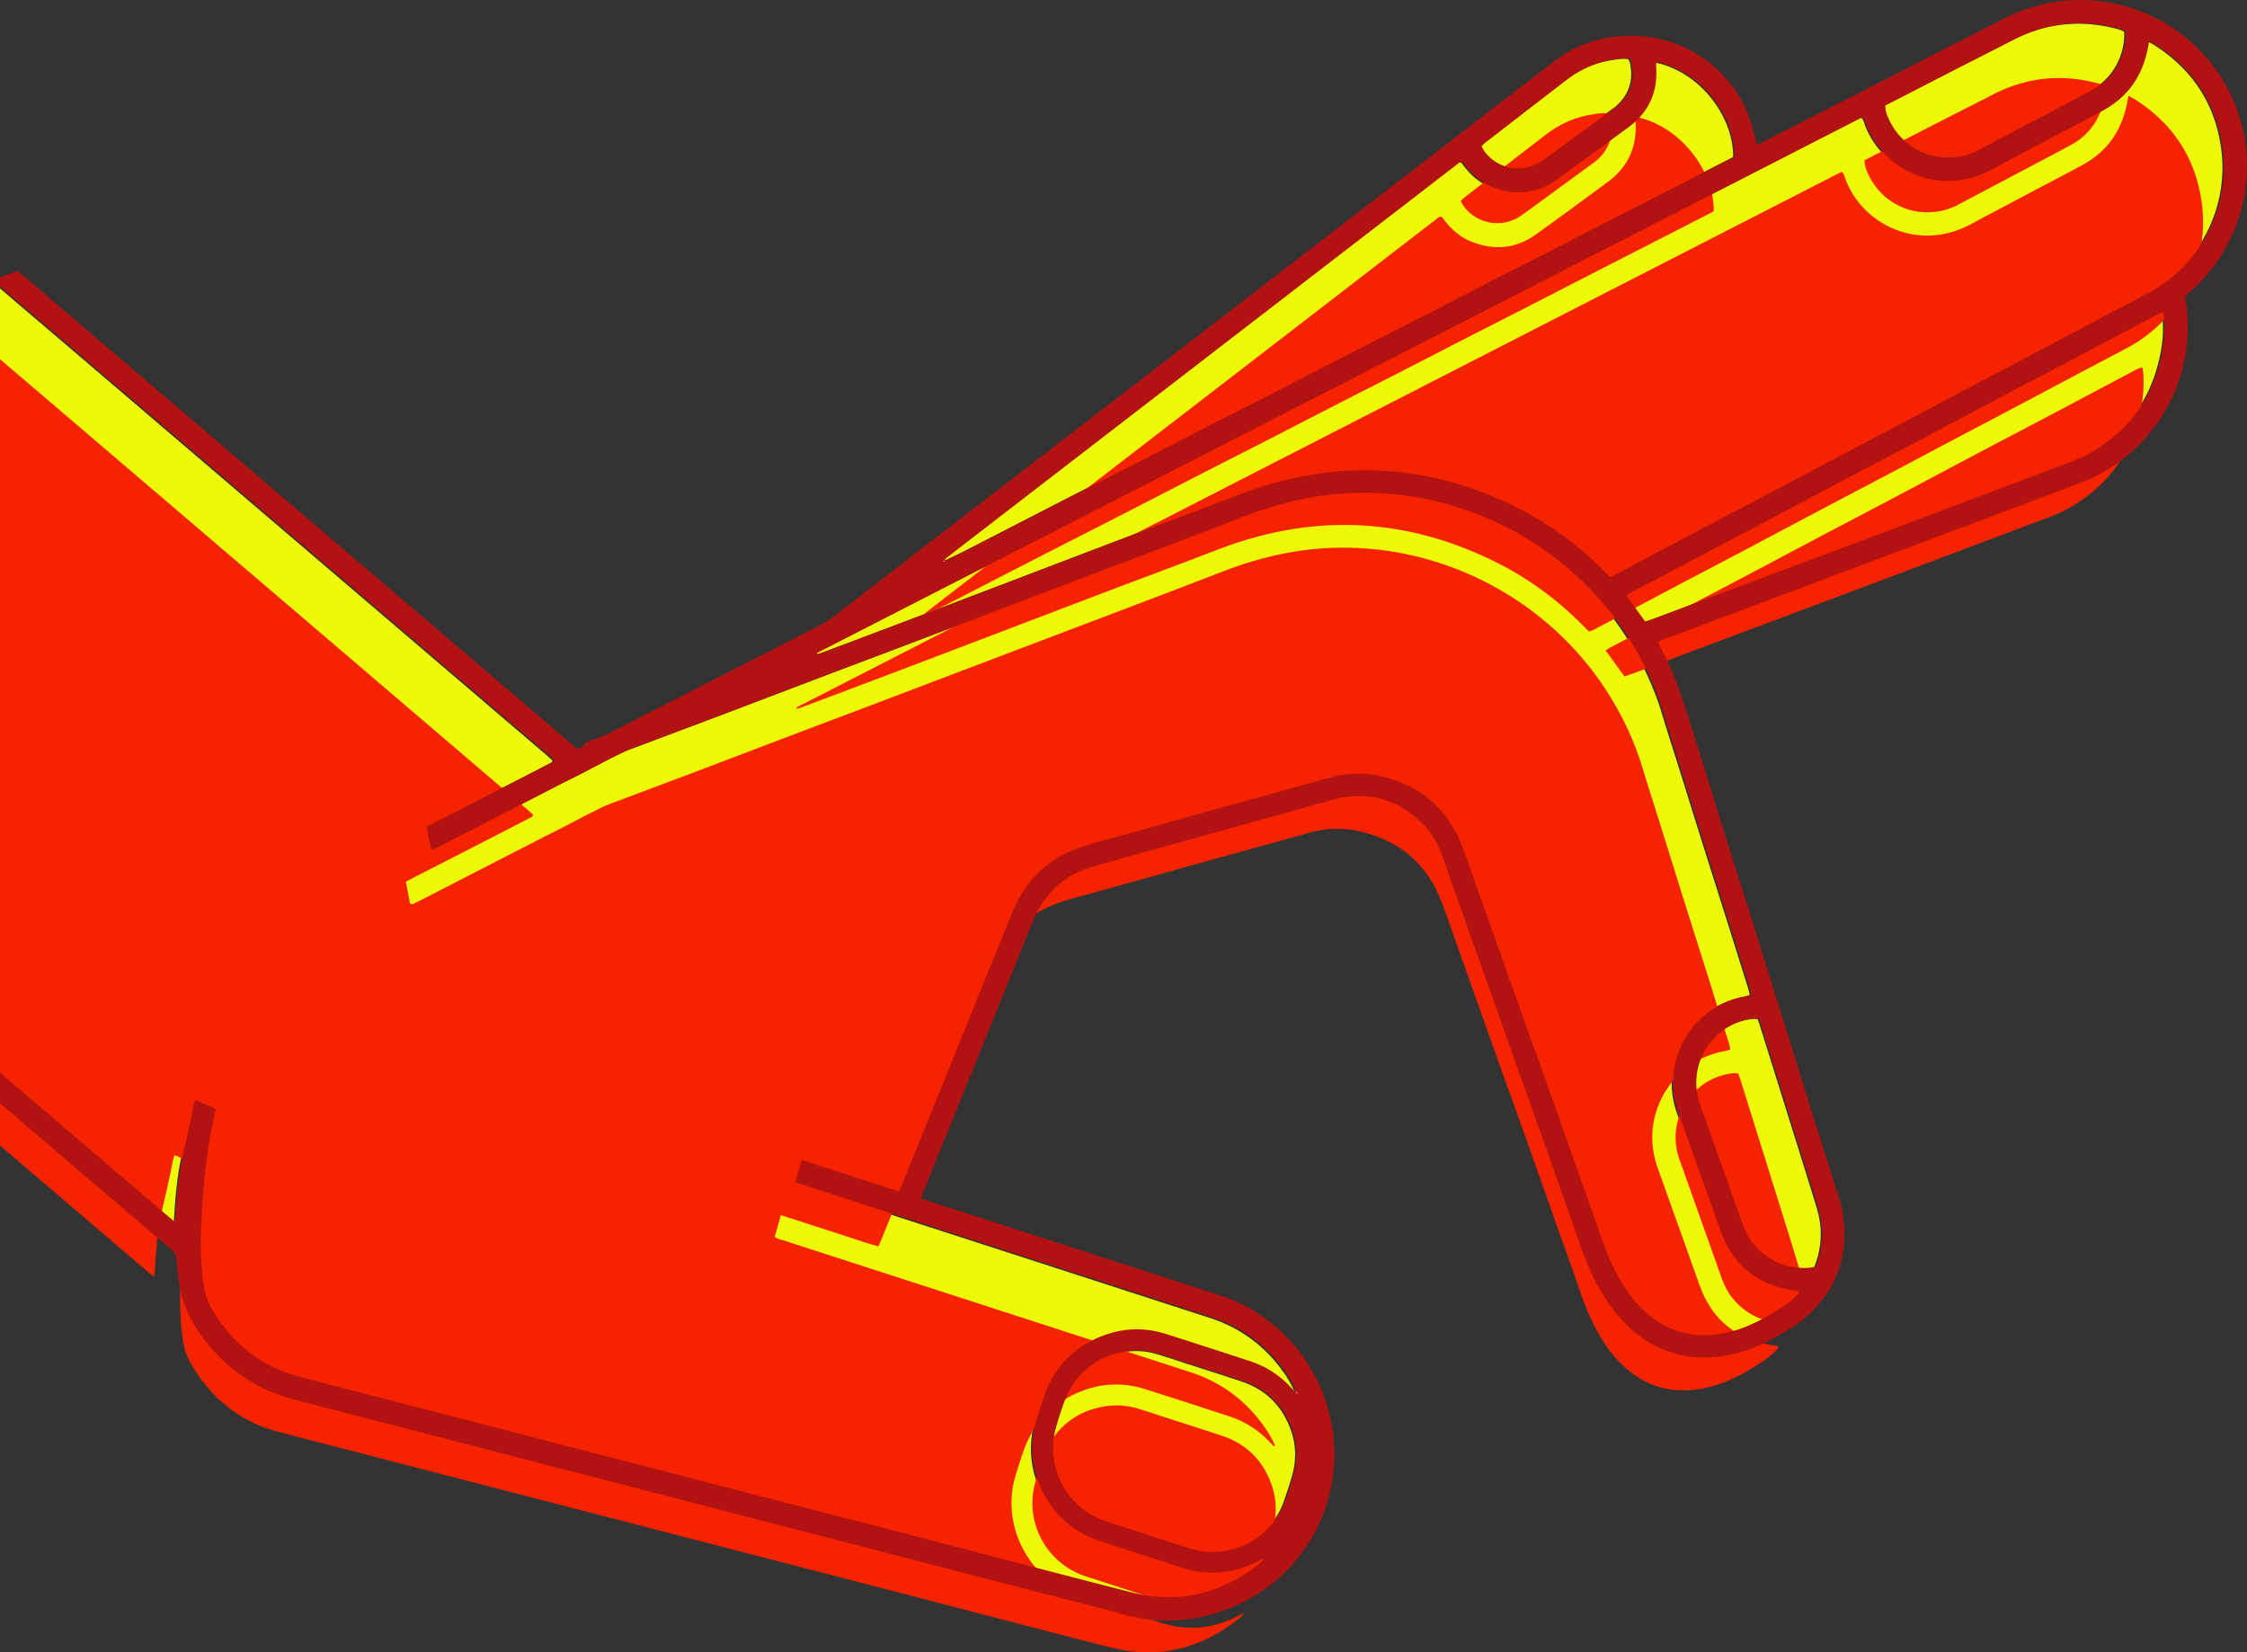 <svg xmlns="http://www.w3.org/2000/svg" id="_Слой_2" data-name="Слой 2" viewBox="0 0 370.25 272.26"><rect x="0" y="0" width="370.25" height="272.26" fill="#333333" stroke="none"/><defs><style>.cls-1{fill:#edf906}.cls-1,.cls-2,.cls-4{stroke-width:0}.cls-2{fill:#f52300}.cls-4{fill:#b21212}</style></defs><g id="_Слой_1-2" data-name="Слой 1"><path d="M296.11 212.86c-.27-.04-.57-.09-.87-.14-5.98-.95-10.01-4.25-12.03-9.96-.49-1.39-.98-2.79-1.48-4.18-1.79-5.01-3.59-10.03-5.38-15.04-.65-1.83-.98-3.71-.89-5.66.28-6.48 4.95-12.39 11.95-13.63.29-.05.57-.18.9-.28-.07-.33-.1-.59-.18-.84-1.09-3.5-2.19-7.01-3.29-10.51-1.37-4.35-2.75-8.7-4.13-13.06-.62-1.96-1.23-3.93-1.84-5.89-.91-2.9-1.81-5.81-2.72-8.71-.72-2.31-1.49-4.6-2.17-6.92-1.42-4.85-3.57-9.36-6.34-13.57-9.34-14.15-25.35-22.9-42.33-23.17-7.12-.11-13.95 1.33-20.57 3.9-5.63 2.19-11.28 4.32-16.93 6.47-6.82 2.59-13.64 5.18-20.46 7.76-6.94 2.64-13.89 5.28-20.83 7.91-3.51 1.33-7.04 2.65-10.55 3.98-5.9 2.24-11.79 4.49-17.69 6.72-4.27 1.62-8.55 3.21-12.82 4.82-1.05.39-2.11.75-3.12 1.24-3.26 1.57-6.4 3.37-9.67 4.92-.08.04-.15.09-.23.13-2.98 1.53-5.97 3.06-8.95 4.6-2.35 1.21-4.7 2.41-7.04 3.62-1.55.8-3.1 1.6-4.66 2.38-.3.15-.6.43-1.03.19-.23-1.15-.46-2.33-.7-3.58.46-.25.88-.49 1.31-.71 1.63-.84 3.27-1.67 4.9-2.5 3.03-1.55 6.05-3.1 9.07-4.65 1.71-.88 3.42-1.76 5.13-2.65.21-.11.52-.16.55-.56-.4-.36-.83-.74-1.27-1.12C63.33 101.6 36.9 79.02 10.47 56.45 6.98 53.47 3.48 50.5-.01 47.52v129.56c9.15 7.82 18.31 15.64 27.46 23.46.34.29.69.56 1.03.85.08-.11.15-.17.16-.24.04-.35.07-.71.09-1.07.2-3.76.63-7.48 1.52-11.15.38-1.56.71-3.14 1.05-4.71.15-.7.26-1.41.42-2.11.05-.25.17-.48.26-.71.6.27 1.14.49 1.66.74.55.26 1.18.4 1.67.79-.28 1.36-.59 2.67-.82 3.98-.94 5.29-1.44 10.63-1.59 16-.07 2.68-.03 5.36.29 8.03.19 1.61.54 3.19 1.34 4.61 3.32 5.84 8.13 9.79 14.69 11.49 33.79 8.75 67.58 17.49 101.36 26.24 11.87 3.07 23.72 6.22 35.6 9.24 7.77 1.98 14.8.28 21.06-4.68.32-.25.73-.45.83-.97-.16.08-.28.14-.39.21-1.67.9-3.41 1.58-5.27 1.93-2.69.5-5.34.28-7.95-.57-2.72-.89-5.45-1.77-8.17-2.65-1.83-.59-3.67-1.17-5.49-1.78-8.47-2.87-12.73-12-10.22-19.98.43-1.37.84-2.74 1.33-4.08 1.71-4.69 4.94-7.93 9.59-9.7 3.41-1.31 6.91-1.39 10.4-.29q6.975 2.22 13.92 4.5c2.51.82 4.68 2.22 6.51 4.13.25.26.49.52.74.77.03.03.13 0 .2-.03-.07-.2-.13-.41-.22-.6-.78-1.62-1.81-3.08-2.98-4.45-2.89-3.38-6.47-5.74-10.7-7.11-9.54-3.09-19.07-6.18-28.61-9.27-12.86-4.16-25.72-8.33-38.57-12.49-.45-.15-.95-.2-1.34-.56.34-1.19.67-2.34 1.01-3.56 1.86.6 3.64 1.17 5.43 1.75 1.75.56 3.49 1.14 5.24 1.7 1.78.57 3.54 1.2 5.4 1.7l.45-1.03 3.78-9.33c4.8-11.87 9.6-23.73 14.41-35.59 2.26-5.58 6.31-9.23 12.05-11.01 1.32-.41 2.67-.75 4.01-1.12 2.67-.74 5.35-1.47 8.02-2.22 2.63-.73 5.25-1.49 7.88-2.22 3.71-1.03 7.42-2.05 11.13-3.07 3.1-.86 6.21-1.73 9.31-2.59 2.73-.76 5.49-.85 8.24-.22 6.49 1.47 11.05 5.27 13.47 11.51.97 2.5 1.81 5.05 2.71 7.58 2.26 6.37 4.52 12.74 6.79 19.1 1.46 4.09 2.94 8.17 4.4 12.26 1.96 5.52 3.91 11.05 5.86 16.58.96 2.7 1.96 5.38 2.86 8.1.83 2.52 1.82 4.96 3.09 7.28 1.34 2.45 2.99 4.67 5.17 6.45 2.87 2.33 6.14 3.43 9.83 3.24 1.53-.08 3.01-.36 4.48-.82 2.98-.93 5.64-2.5 8.21-4.22.66-.44 1.23-1.04 1.82-1.58.13-.13.38-.26.22-.61Z" class="cls-1"/><path d="M134.43 107.83c.23-.05.48-.07.7-.16 5.32-2 10.64-4 15.95-6.01 5.48-2.08 10.96-4.17 16.43-6.25 5.98-2.28 11.96-4.56 17.94-6.83 4.48-1.7 8.96-3.37 13.44-5.06 1.8-.68 3.59-1.39 5.39-2.06 15.59-5.88 30.85-5.12 45.73 2.4 5.31 2.69 10.03 6.21 14.2 10.46.19.19.37.38.56.57.06.06.14.11.27.23.2-.07.45-.14.68-.25 4.83-2.55 9.65-5.1 14.47-7.65 3.84-2.02 7.68-4.03 11.52-6.06 3.88-2.05 7.74-4.11 11.62-6.16 3.84-2.03 7.68-4.04 11.52-6.06 3.28-1.73 6.56-3.48 9.84-5.22 3.24-1.71 6.49-3.41 9.74-5.13 3.28-1.73 6.56-3.48 9.84-5.22 3.12-1.65 6.25-3.3 9.37-4.95 8.87-4.69 13.58-14.3 12.38-23.71-.94-7.39-4.63-13.14-10.91-17.19-.37-.24-.76-.43-1.2-.68-.09.46-.16.81-.22 1.15-.87 4.53-3.24 8-7.31 10.22-2.86 1.57-5.77 3.06-8.65 4.59-3.24 1.72-6.49 3.42-9.72 5.16-6.58 3.56-12.94 1.65-16.68-1.61a14.25 14.25 0 0 1-4-5.63c-.18-.44-.2-.97-.69-1.35-57.41 29.42-114.83 58.85-172.25 88.28.02.05.04.1.05.15Zm21.09-15.39c1.17-.56 2.35-1.1 3.5-1.69 5.57-2.86 11.14-5.73 16.71-8.59 4.3-2.2 8.61-4.38 12.91-6.59 4.26-2.18 8.51-4.39 12.77-6.57 3.62-1.86 7.26-3.69 10.88-5.55s7.24-3.73 10.86-5.59 7.26-3.69 10.88-5.55 7.24-3.73 10.86-5.59c2.95-1.51 5.9-3.01 8.85-4.51 2.95-1.51 5.89-3.03 8.83-4.54 2.91-1.49 5.81-2.98 8.72-4.46 3.03-1.55 6.05-3.1 9.08-4.65 1.55-.8 3.11-1.59 4.66-2.39.2-.1.38-.21.55-.31.05-6.7-5.5-14.05-12.86-15.55-.02.26-.06.51-.05.75.31 4.18-1.21 7.52-4.58 10-3.93 2.89-7.85 5.79-11.81 8.62-3.28 2.35-6.84 2.69-10.57 1.22-1.66-.65-3.02-1.72-4.15-3.1-.28-.34-.55-.7-.8-1.01-.47-.08-.7.23-.98.44-5.46 4.2-10.91 8.41-16.36 12.61L159.23 89.3c-1.13.87-2.26 1.75-3.39 2.63-.17.13-.41.23-.28.52l-.03-.02Zm112.22 5.78c1.05 1.45 2.07 2.85 3.12 4.3 1.35-.44 2.64-.94 3.94-1.42 2.39-.9 4.77-1.82 7.15-2.71 9.76-3.66 19.53-7.31 29.28-10.97 9.13-3.43 18.26-6.86 27.38-10.31 1.67-.63 3.37-1.19 4.96-2.04 7.2-3.88 11.36-9.89 12.61-17.94.24-1.55.27-3.12.16-4.68-.02-.26-.09-.52-.14-.86-.29.09-.55.13-.77.24-4.43 2.34-8.85 4.7-13.28 7.04-4.47 2.36-8.95 4.7-13.42 7.06-4.43 2.34-8.85 4.7-13.27 7.04-3.87 2.05-7.76 4.07-11.64 6.12-3.84 2.03-7.66 4.07-11.5 6.1-3.24 1.71-6.49 3.41-9.73 5.12-3.87 2.05-7.74 4.1-11.62 6.16-.83.44-1.67.87-2.5 1.31-.23.12-.44.27-.74.46Zm-85.3 125.29c-3.28 1.28-5.86 3.73-7.22 7.38-.55 1.46-1.03 2.96-1.45 4.46-1.71 6.11 1.42 12.56 7.26 15.04.29.12.58.24.88.34 4.64 1.5 9.27 3.02 13.91 4.5 2.17.69 4.39.78 6.62.25 3.74-.89 6.51-3.05 8.35-6.4.32-.58.58-1.21.8-1.84.44-1.27.86-2.54 1.24-3.83.8-2.65.78-5.29-.18-7.9-1.43-3.89-4.11-6.54-8.05-7.86-2.97-1-5.95-1.94-8.93-2.9-1.66-.54-3.31-1.1-4.98-1.6-2.65-.79-5.29-.7-8.24.36Zm116.5-14.73c1.03-2.59 1.32-5.18.86-7.84-.15-.88-.4-1.74-.66-2.6-1.37-4.45-2.76-8.89-4.15-13.33-.59-1.88-1.17-3.76-1.76-5.64-1.12-3.59-2.25-7.17-3.37-10.76-.07-.21-.15-.41-.25-.68-.28-.02-.54-.07-.79-.04-6.02.58-10.55 6.3-9.33 12.67.21 1.09.64 2.14 1.02 3.19 2.05 5.78 4.11 11.55 6.16 17.33.5 1.4 1.05 2.76 2.02 3.91 2.48 2.97 5.66 4.25 9.5 3.95.22-.02.43-.09.76-.17Z" class="cls-1"/><path d="M310.42 17.46c.01.96.33 1.71.67 2.43 2.66 5.58 9.35 7.77 14.81 4.87 4.66-2.48 9.33-4.93 13.99-7.4 1.62-.86 3.25-1.7 4.85-2.6 3.37-1.88 5.45-5.64 5.27-9.55-.29-.12-.6-.28-.94-.37-6.09-1.68-11.95-1.09-17.57 1.82-2.94 1.52-5.9 3.01-8.84 4.51-2.94 1.51-5.88 3.03-8.83 4.54zm-42.09-7.7c-1.05-.17-2.06.04-3.07.21-2.75.46-5.2 1.62-7.4 3.31-4.43 3.41-8.85 6.83-13.27 10.24-.24.18-.45.4-.72.65.2.35.35.67.56.95a6.865 6.865 0 0 0 9.47 1.42c1.83-1.29 3.62-2.63 5.42-3.94 2.02-1.48 4.04-2.95 6.06-4.43.32-.24.66-.46.96-.73 2.15-1.95 2.86-4.35 2.2-7.17-.04-.17-.14-.32-.22-.51Z" class="cls-1"/><path d="M292.92 221.8c-.27-.04-.57-.09-.87-.14-5.98-.95-10.01-4.25-12.03-9.96-.49-1.39-.98-2.79-1.48-4.18-1.79-5.01-3.59-10.03-5.38-15.04-.65-1.83-.98-3.71-.89-5.66.28-6.48 4.95-12.39 11.95-13.63.29-.05.57-.18.9-.28-.07-.33-.1-.59-.18-.84-1.09-3.5-2.19-7.01-3.29-10.51-1.37-4.35-2.75-8.7-4.13-13.06-.62-1.96-1.23-3.93-1.84-5.89-.91-2.9-1.81-5.81-2.72-8.71-.72-2.31-1.49-4.6-2.17-6.92-1.42-4.85-3.57-9.36-6.34-13.57-9.34-14.15-25.35-22.9-42.33-23.17-7.12-.11-13.95 1.33-20.57 3.9-5.63 2.19-11.28 4.32-16.93 6.47-6.82 2.59-13.64 5.18-20.46 7.76-6.94 2.64-13.89 5.28-20.83 7.91-3.51 1.33-7.04 2.65-10.55 3.98-5.9 2.24-11.79 4.49-17.69 6.72-4.27 1.62-8.55 3.21-12.82 4.82-1.05.39-2.11.75-3.12 1.24-3.26 1.57-6.4 3.37-9.67 4.92-.08.04-.15.09-.23.13-2.98 1.53-5.97 3.06-8.95 4.6-2.35 1.21-4.7 2.41-7.04 3.62-1.55.8-3.1 1.6-4.66 2.38-.3.15-.6.43-1.03.19-.23-1.15-.46-2.33-.7-3.58.46-.25.88-.49 1.31-.71 1.63-.84 3.27-1.67 4.9-2.5 3.03-1.55 6.05-3.1 9.07-4.65 1.71-.88 3.42-1.76 5.13-2.65.21-.11.52-.16.55-.56-.4-.36-.83-.74-1.27-1.12-26.42-22.57-52.85-45.15-79.28-67.72l-7.29-6.21v129.57l24.27 20.73c.34.29.69.56 1.03.85.08-.11.15-.17.16-.24.04-.35.07-.71.09-1.07.2-3.76.63-7.48 1.52-11.15.38-1.56.71-3.14 1.05-4.71.15-.7.26-1.41.42-2.11.05-.25.17-.48.26-.71.6.27 1.14.49 1.66.74.55.26 1.18.4 1.67.79-.28 1.36-.59 2.67-.82 3.98-.94 5.29-1.44 10.63-1.59 16-.07 2.68-.03 5.36.29 8.03.19 1.61.54 3.19 1.34 4.61 3.32 5.84 8.13 9.79 14.69 11.49 33.79 8.75 67.58 17.49 101.36 26.24 11.87 3.07 23.72 6.22 35.6 9.24 7.77 1.98 14.8.28 21.06-4.68.32-.25.73-.45.83-.97-.16.08-.28.14-.39.21-1.67.9-3.41 1.58-5.27 1.93-2.69.5-5.34.28-7.95-.57-2.72-.89-5.45-1.77-8.17-2.65-1.83-.59-3.67-1.17-5.49-1.78-8.47-2.87-12.73-12-10.22-19.98.43-1.37.84-2.74 1.33-4.08 1.71-4.69 4.94-7.93 9.59-9.7 3.41-1.31 6.91-1.39 10.4-.29q6.975 2.22 13.92 4.5c2.51.82 4.68 2.22 6.51 4.13.25.26.49.52.74.77.03.03.13 0 .2-.03-.07-.2-.13-.41-.22-.6-.78-1.62-1.81-3.08-2.98-4.45-2.89-3.38-6.47-5.74-10.7-7.11-9.54-3.09-19.07-6.18-28.61-9.27-12.86-4.16-25.72-8.33-38.57-12.49-.45-.15-.95-.2-1.34-.56.34-1.19.67-2.34 1.01-3.56 1.86.6 3.64 1.17 5.43 1.75 1.75.56 3.49 1.14 5.24 1.7 1.78.57 3.54 1.2 5.4 1.7l.45-1.03 3.78-9.33c4.8-11.87 9.6-23.73 14.41-35.59 2.26-5.58 6.31-9.23 12.05-11.01 1.32-.41 2.67-.75 4.01-1.12 2.67-.74 5.35-1.47 8.02-2.22 2.63-.73 5.25-1.49 7.88-2.22 3.71-1.03 7.42-2.05 11.13-3.07 3.1-.86 6.21-1.73 9.31-2.59 2.73-.76 5.49-.85 8.24-.22 6.49 1.47 11.05 5.27 13.47 11.51.97 2.5 1.81 5.05 2.71 7.58 2.26 6.37 4.52 12.74 6.79 19.1 1.46 4.09 2.94 8.17 4.4 12.26 1.96 5.52 3.91 11.05 5.86 16.58.96 2.7 1.96 5.38 2.86 8.1.83 2.52 1.82 4.96 3.09 7.28 1.34 2.45 2.99 4.67 5.17 6.45 2.87 2.33 6.14 3.43 9.83 3.24 1.53-.08 3.01-.36 4.48-.82 2.98-.93 5.64-2.5 8.21-4.22.66-.44 1.23-1.04 1.82-1.58.13-.13.38-.26.22-.61Z" class="cls-2"/><path d="M131.24 116.77c.23-.05.48-.07.7-.16 5.32-2 10.64-4 15.95-6.01 5.48-2.08 10.96-4.17 16.43-6.25 5.98-2.28 11.96-4.56 17.94-6.83 4.48-1.7 8.96-3.37 13.44-5.06 1.8-.68 3.59-1.39 5.39-2.06 15.59-5.88 30.85-5.12 45.73 2.4 5.31 2.69 10.03 6.21 14.2 10.46.19.19.37.38.56.57.06.06.14.11.27.23.2-.07.45-.14.68-.25 4.83-2.55 9.65-5.1 14.47-7.65 3.84-2.02 7.68-4.03 11.52-6.06 3.88-2.05 7.74-4.11 11.62-6.16 3.84-2.03 7.68-4.04 11.52-6.06 3.28-1.73 6.56-3.48 9.84-5.22 3.24-1.71 6.49-3.41 9.74-5.13 3.28-1.73 6.56-3.48 9.84-5.22 3.12-1.65 6.25-3.3 9.37-4.95 8.87-4.69 13.58-14.3 12.38-23.71-.94-7.39-4.63-13.14-10.91-17.19-.37-.24-.76-.43-1.2-.68-.09.46-.16.81-.22 1.15-.87 4.53-3.24 8-7.31 10.22-2.86 1.57-5.77 3.06-8.65 4.59-3.24 1.72-6.49 3.42-9.72 5.16-6.58 3.56-12.94 1.65-16.68-1.61a14.25 14.25 0 0 1-4-5.63c-.18-.44-.2-.97-.69-1.35-57.41 29.42-114.83 58.85-172.25 88.28.02.05.04.1.05.15Zm21.09-15.39c1.17-.56 2.35-1.1 3.5-1.69 5.57-2.86 11.14-5.73 16.71-8.59 4.3-2.2 8.61-4.38 12.91-6.59 4.26-2.18 8.51-4.39 12.77-6.57 3.62-1.86 7.26-3.69 10.88-5.55s7.24-3.73 10.86-5.59 7.26-3.69 10.88-5.55 7.24-3.73 10.86-5.59c2.95-1.51 5.9-3.01 8.85-4.51 2.95-1.51 5.89-3.03 8.83-4.54 2.91-1.49 5.81-2.98 8.72-4.46 3.03-1.55 6.05-3.1 9.08-4.65 1.55-.8 3.11-1.59 4.66-2.39.2-.1.38-.21.55-.31.05-6.7-5.5-14.05-12.86-15.55-.02.26-.06.51-.05.75.31 4.18-1.21 7.52-4.58 10-3.93 2.89-7.85 5.79-11.81 8.62-3.28 2.35-6.84 2.69-10.57 1.22-1.66-.65-3.02-1.72-4.15-3.1-.28-.34-.55-.7-.8-1.01-.47-.08-.7.23-.98.44-5.46 4.2-10.91 8.41-16.36 12.61l-64.19 49.46c-1.13.87-2.26 1.75-3.39 2.63-.17.13-.41.23-.28.52l-.03-.02Zm112.22 5.78c1.05 1.45 2.07 2.85 3.12 4.3 1.35-.44 2.64-.94 3.94-1.42 2.39-.9 4.77-1.82 7.15-2.71 9.76-3.66 19.53-7.31 29.28-10.97 9.13-3.43 18.26-6.86 27.38-10.31 1.67-.63 3.37-1.19 4.96-2.04 7.2-3.88 11.36-9.89 12.61-17.94.24-1.55.27-3.12.16-4.68-.02-.26-.09-.52-.14-.86-.29.09-.55.13-.77.24-4.43 2.34-8.85 4.7-13.28 7.04-4.47 2.36-8.95 4.7-13.42 7.06-4.43 2.34-8.85 4.7-13.27 7.04-3.87 2.05-7.76 4.07-11.64 6.12-3.84 2.03-7.66 4.07-11.5 6.1-3.24 1.71-6.49 3.41-9.73 5.12-3.87 2.05-7.74 4.1-11.62 6.16-.83.44-1.67.87-2.5 1.31-.23.12-.44.27-.74.46Zm-85.3 125.3c-3.28 1.28-5.86 3.73-7.22 7.38-.55 1.46-1.03 2.96-1.45 4.46-1.71 6.11 1.42 12.56 7.26 15.04.29.12.58.24.88.34 4.64 1.5 9.27 3.02 13.91 4.5 2.17.69 4.39.78 6.62.25 3.74-.89 6.51-3.05 8.35-6.4.32-.58.58-1.21.8-1.84.44-1.27.86-2.54 1.24-3.83.8-2.65.78-5.29-.18-7.9-1.43-3.89-4.11-6.54-8.05-7.86-2.97-1-5.95-1.94-8.93-2.9-1.66-.54-3.31-1.1-4.98-1.6-2.65-.79-5.29-.7-8.24.36Zm116.5-14.73c1.03-2.59 1.32-5.18.86-7.84-.15-.88-.4-1.74-.66-2.6-1.37-4.45-2.76-8.89-4.15-13.33-.59-1.88-1.17-3.76-1.76-5.64-1.12-3.59-2.25-7.17-3.37-10.76-.07-.21-.15-.41-.25-.68-.28-.02-.54-.07-.79-.04-6.02.58-10.55 6.3-9.33 12.67.21 1.09.64 2.14 1.02 3.19 2.05 5.78 4.11 11.55 6.16 17.33.5 1.4 1.05 2.76 2.02 3.91 2.48 2.97 5.66 4.25 9.5 3.95.22-.02.43-.09.76-.17Z" class="cls-2"/><path d="M307.23 26.41c.01.96.33 1.71.67 2.43 2.66 5.58 9.35 7.77 14.81 4.87 4.66-2.48 9.33-4.93 13.99-7.4 1.62-.86 3.25-1.7 4.85-2.6 3.37-1.88 5.45-5.64 5.27-9.55-.29-.12-.6-.28-.94-.37-6.09-1.68-11.95-1.09-17.57 1.82-2.94 1.52-5.9 3.01-8.84 4.51-2.94 1.51-5.88 3.03-8.83 4.54zm-42.09-7.71c-1.05-.17-2.06.04-3.07.21-2.75.46-5.2 1.62-7.4 3.31-4.43 3.41-8.85 6.83-13.27 10.24-.24.18-.45.4-.72.65.2.35.35.67.56.95a6.865 6.865 0 0 0 9.47 1.42c1.83-1.29 3.62-2.63 5.42-3.94 2.02-1.48 4.04-2.95 6.06-4.43.32-.24.66-.46.96-.73 2.15-1.95 2.86-4.35 2.2-7.17-.04-.17-.14-.32-.22-.51Z" class="cls-2"/><path d="M369.77 22.31C366.91 7.57 353.1-1.75 338.89.28c-3.23.46-6.25 1.51-9.13 3.01-2.94 1.52-5.9 3.01-8.84 4.52-2.95 1.51-5.89 3.03-8.83 4.54-2.95 1.51-5.89 3.02-8.84 4.52-2.99 1.53-5.97 3.06-8.96 4.59-1.51.77-3.03 1.54-4.53 2.31-.49-.21-.42-.67-.53-1.04-.32-1.07-.56-2.17-.93-3.22-2.62-7.41-10.02-13.64-19.67-13.62-4.67 0-8.9 1.42-12.61 4.27-7.56 5.8-15.09 11.62-22.64 17.44-24.73 19.05-49.45 38.1-74.18 57.15-7.44 5.73-14.87 11.47-22.31 17.2-.46.35-.96.65-1.48.92-4.57 2.36-9.15 4.7-13.73 7.04-4.3 2.2-8.61 4.39-12.91 6.59-2.87 1.47-5.71 2.97-8.6 4.41-.96.48-1.99.8-2.99 1.2-.37.15-.77.23-.95.67-.06.15-.23.27-.38.35-.19.11-.41.16-.68.26-.33-.26-.68-.52-1.02-.81-14.66-12.52-29.32-25.05-43.97-37.57-15.37-13.13-30.75-26.26-46.12-39.4-.36-.31-.85-.52-1.01-1.03-1.02.37-2.03.75-3.05 1.12v1.51c3.57 3.04 7.14 6.08 10.71 9.13 26.43 22.57 52.85 45.15 79.28 67.72.44.37.87.76 1.27 1.12-.04.41-.34.45-.55.56-1.7.89-3.41 1.77-5.13 2.65-3.02 1.55-6.05 3.1-9.07 4.66-1.63.84-3.27 1.67-4.9 2.5-.43.22-.85.46-1.31.71.25 1.25.48 2.43.7 3.58.43.23.73-.04 1.03-.19 1.56-.78 3.11-1.58 4.66-2.38 2.35-1.21 4.7-2.41 7.04-3.62 2.98-1.53 5.97-3.06 8.95-4.6.08-.04.15-.09.23-.13 3.27-1.55 6.41-3.36 9.67-4.92 1-.48 2.07-.84 3.12-1.24 4.27-1.61 8.55-3.21 12.82-4.82 5.9-2.23 11.79-4.49 17.69-6.72 3.51-1.33 7.04-2.65 10.55-3.98 6.95-2.63 13.89-5.27 20.83-7.91 6.82-2.59 13.64-5.17 20.46-7.76 5.65-2.15 11.3-4.28 16.93-6.47 6.62-2.57 13.44-4.01 20.57-3.9 16.98.27 32.99 9.02 42.33 23.17 2.77 4.2 4.92 8.72 6.34 13.57.68 2.32 1.44 4.61 2.17 6.92.91 2.9 1.82 5.81 2.72 8.71.61 1.96 1.22 3.93 1.84 5.89 1.37 4.35 2.76 8.7 4.13 13.06 1.1 3.5 2.2 7 3.29 10.51.08.25.11.51.18.84-.33.1-.61.23-.9.28-7 1.24-11.67 7.16-11.95 13.63-.08 1.95.24 3.83.89 5.66 1.79 5.02 3.59 10.03 5.38 15.04.5 1.39.98 2.79 1.48 4.18 2.03 5.72 6.06 9.02 12.03 9.96.3.05.6.1.87.14.17.35-.08.48-.22.61-.59.55-1.15 1.14-1.82 1.58-2.57 1.72-5.22 3.29-8.21 4.22-1.46.45-2.95.74-4.48.82-3.7.19-6.97-.91-9.83-3.24-2.19-1.78-3.83-4-5.17-6.45-1.27-2.32-2.26-4.76-3.09-7.28-.9-2.72-1.9-5.4-2.86-8.1-1.95-5.53-3.9-11.06-5.86-16.58-1.45-4.09-2.94-8.17-4.4-12.26-2.27-6.36-4.52-12.73-6.79-19.1-.9-2.53-1.74-5.08-2.71-7.58-2.42-6.24-6.98-10.04-13.47-11.51-2.75-.62-5.51-.53-8.24.22-3.1.86-6.21 1.73-9.31 2.59-3.71 1.03-7.42 2.04-11.13 3.07-2.63.73-5.25 1.48-7.88 2.22-2.67.75-5.35 1.48-8.02 2.22-1.34.37-2.68.71-4.01 1.12-5.74 1.78-9.79 5.43-12.05 11.01-4.82 11.86-9.61 23.73-14.41 35.59l-3.78 9.33c-.13.33-.28.65-.45 1.03-1.85-.5-3.62-1.13-5.4-1.7-1.75-.56-3.49-1.13-5.24-1.7-1.79-.58-3.57-1.15-5.43-1.75-.35 1.22-.68 2.37-1.01 3.56.39.36.89.42 1.34.56 12.86 4.17 25.71 8.33 38.57 12.49 9.54 3.09 19.07 6.18 28.61 9.27 4.23 1.37 7.81 3.73 10.7 7.11 1.17 1.36 2.19 2.82 2.98 4.45.09.19.15.4.22.6-.08.02-.17.06-.2.03-.26-.25-.5-.51-.74-.77-1.84-1.9-4-3.3-6.51-4.13-4.64-1.52-9.27-3.03-13.92-4.5-3.49-1.11-6.99-1.02-10.4.29-4.64 1.78-7.88 5.01-9.59 9.7-.49 1.34-.9 2.72-1.33 4.08-2.5 7.97 1.75 17.11 10.22 19.98 1.82.62 3.66 1.19 5.49 1.78 2.72.88 5.45 1.76 8.17 2.65 2.6.85 5.25 1.07 7.95.57 1.86-.35 3.61-1.03 5.27-1.93.12-.06.23-.12.39-.21-.1.52-.52.72-.83.97-6.26 4.96-13.29 6.66-21.06 4.68-11.88-3.02-23.73-6.17-35.6-9.24-33.79-8.75-67.58-17.49-101.36-26.24-6.55-1.7-11.37-5.65-14.69-11.49-.81-1.42-1.15-3-1.34-4.61-.32-2.67-.36-5.35-.29-8.03.15-5.37.66-10.71 1.59-16 .23-1.32.54-2.62.82-3.98-.5-.39-1.12-.53-1.67-.79-.52-.25-1.06-.47-1.66-.74-.09.24-.2.47-.26.71-.15.7-.26 1.41-.42 2.11-.34 1.57-.67 3.15-1.05 4.71-.89 3.67-1.33 7.39-1.52 11.15-.02.36-.05.71-.09 1.07 0 .07-.09.13-.16.24-.35-.28-.7-.56-1.03-.85-9.23-7.88-18.46-15.77-27.69-23.65v5.05c1.88 1.61 3.76 3.22 5.65 4.82 7.41 6.33 14.83 12.67 22.25 19 .17.15.33.31.51.44.44.31.59.73.64 1.26.13 1.38.29 2.76.48 4.13.42 3.03 1.64 5.75 3.38 8.24 3.27 4.68 7.54 8.09 12.89 10.11.71.27 1.44.49 2.18.68 29.67 7.69 59.35 15.37 89.02 23.05l46.14 11.94c.48.12.95.26 1.42.4 6.34 1.84 12.59 1.52 18.64-1.1 12.91-5.59 18.09-18.42 16.37-29.27-1.63-10.3-8.71-18.87-18.68-22.1-15.58-5.04-31.17-10.09-46.75-15.13-.76-.25-1.52-.5-2.38-.78.2-.53.36-.98.54-1.43 3.19-7.88 6.38-15.77 9.57-23.65 2.77-6.85 5.56-13.69 8.31-20.54 1.13-2.82 2.86-5.14 5.34-6.91 1.33-.95 2.79-1.61 4.34-2.07 1.59-.47 3.18-.92 4.78-1.37 4.14-1.16 8.27-2.31 12.41-3.46 3.71-1.03 7.42-2.04 11.13-3.07s7.41-2.09 11.11-3.12c5.81-1.62 10.88-.37 15.16 3.91 1.41 1.41 2.43 3.1 3.1 4.97 1.27 3.54 2.51 7.09 3.76 10.63 1.15 3.25 2.33 6.49 3.48 9.74 1.95 5.48 3.88 10.97 5.82 16.45 1.15 3.25 2.34 6.48 3.49 9.73 2.12 5.99 4.24 11.98 6.34 17.98 1.31 3.74 2.94 7.3 5.35 10.47 1.61 2.12 3.5 3.95 5.78 5.34 3.75 2.28 7.81 2.99 12.13 2.39 3.61-.5 6.88-1.9 9.98-3.77.8-.48 1.65-.92 2.4-1.48 6.17-4.58 8.7-10.69 7.59-18.29-.13-.88-.39-1.75-.66-2.6-1.35-4.31-2.73-8.62-4.08-12.93-1.34-4.27-2.65-8.55-3.98-12.82-.72-2.31-1.45-4.61-2.18-6.92-.9-2.86-1.79-5.72-2.68-8.59-.6-1.92-1.19-3.85-1.8-5.77-1.37-4.35-2.76-8.7-4.13-13.06-1.34-4.27-2.64-8.55-3.98-12.82-1.04-3.33-2.08-6.67-3.19-9.97-.93-2.76-2.09-5.43-3.5-7.98-.11-.19-.17-.4-.29-.67.35-.16.66-.33.98-.45 4.23-1.59 8.47-3.17 12.7-4.76 8.75-3.29 17.51-6.59 26.26-9.88l9.93-3.72c6.66-2.51 13.33-5 19.97-7.53 9.27-3.53 16.02-12.2 17.23-22.08.31-2.5.32-4.99-.08-7.49-.04-.22-.05-.44-.07-.67v-.43c.28-.26.57-.54.87-.8 7.44-6.54 10.55-16.6 8.78-25.74ZM213.05 243.32c-.39 1.28-.8 2.56-1.24 3.83-.22.63-.48 1.26-.8 1.84-1.85 3.35-4.61 5.51-8.35 6.4-2.23.53-4.44.45-6.62-.25-4.64-1.48-9.28-3-13.91-4.5-.3-.1-.59-.21-.88-.34-5.84-2.48-8.97-8.93-7.26-15.04.42-1.51.9-3 1.45-4.46 1.36-3.65 3.95-6.1 7.22-7.38 2.95-1.06 5.59-1.15 8.24-.36 1.67.5 3.32 1.06 4.98 1.6 2.98.96 5.96 1.91 8.93 2.9 3.94 1.32 6.62 3.96 8.05 7.86.96 2.61.98 5.25.18 7.9Zm76.79-75.46c.1.27.18.47.25.68 1.13 3.59 2.25 7.17 3.37 10.76.59 1.88 1.17 3.76 1.76 5.64 1.38 4.44 2.78 8.88 4.15 13.33.26.85.51 1.72.66 2.6.46 2.66.17 5.25-.86 7.84-.32.07-.54.15-.76.17-3.84.3-7.02-.98-9.5-3.95-.97-1.16-1.52-2.51-2.02-3.91-2.05-5.78-4.11-11.55-6.16-17.33-.37-1.05-.81-2.1-1.02-3.19-1.23-6.37 3.31-12.09 9.33-12.67.25-.02.51.03.79.04Zm24.22-152.23c2.94-1.51 5.88-3.03 8.83-4.54s5.9-2.99 8.84-4.51c5.62-2.91 11.48-3.5 17.57-1.82.33.09.65.25.94.37.18 3.91-1.9 7.67-5.27 9.55-1.6.89-3.23 1.74-4.85 2.6-4.66 2.47-9.34 4.92-13.99 7.4-5.46 2.9-12.15.72-14.81-4.87-.34-.72-.66-1.46-.67-2.43zm-69.23 7.81c4.42-3.42 8.84-6.84 13.27-10.24 2.2-1.69 4.65-2.85 7.4-3.31 1-.17 2.01-.38 3.07-.21.08.19.18.34.22.51.66 2.82-.05 5.22-2.2 7.17-.3.27-.64.49-.96.73-2.02 1.48-4.04 2.96-6.06 4.43-1.81 1.32-3.6 2.66-5.42 3.94a6.865 6.865 0 0 1-9.47-1.42c-.21-.28-.35-.6-.56-.95.27-.25.48-.47.72-.65Zm-88.77 68.41c1.13-.88 2.26-1.76 3.39-2.63l64.19-49.46c5.46-4.2 10.91-8.41 16.36-12.61.27-.21.5-.52.98-.44.25.32.52.67.8 1.01 1.13 1.38 2.49 2.44 4.15 3.1 3.73 1.47 7.3 1.12 10.57-1.22 3.96-2.84 7.88-5.74 11.81-8.62 3.38-2.48 4.89-5.82 4.58-10-.02-.24.03-.49.05-.75 7.36 1.5 12.9 8.85 12.86 15.55-.16.09-.35.21-.55.31-1.55.8-3.1 1.59-4.66 2.39-3.03 1.55-6.05 3.1-9.08 4.65-2.91 1.49-5.82 2.97-8.72 4.46-2.95 1.51-5.89 3.03-8.83 4.54-2.95 1.51-5.9 3-8.85 4.51-3.62 1.86-7.24 3.73-10.86 5.59s-7.26 3.69-10.88 5.55-7.24 3.73-10.86 5.59-7.26 3.69-10.88 5.55c-4.26 2.18-8.51 4.39-12.77 6.57-4.3 2.2-8.61 4.38-12.91 6.59-5.57 2.86-11.14 5.73-16.71 8.59-1.14.59-2.31 1.12-3.47 1.67-.09-.26.13-.36.28-.48Zm200.36-34.82c-1.25 8.05-5.41 14.06-12.61 17.94-1.59.85-3.29 1.41-4.96 2.04-9.12 3.45-18.25 6.88-27.38 10.31-9.76 3.66-19.52 7.31-29.28 10.97-2.39.9-4.77 1.82-7.15 2.71-1.29.49-2.58.99-3.94 1.42-1.05-1.45-2.07-2.85-3.12-4.3.3-.19.52-.34.74-.46.83-.44 1.67-.87 2.5-1.31 3.87-2.05 7.74-4.11 11.62-6.16 3.24-1.71 6.49-3.41 9.73-5.12 3.83-2.03 7.66-4.07 11.5-6.1 3.88-2.05 7.76-4.07 11.64-6.12 4.43-2.34 8.85-4.7 13.27-7.04 4.47-2.36 8.95-4.7 13.42-7.06 4.43-2.34 8.85-4.69 13.28-7.04.22-.12.48-.15.77-.24.06.34.13.6.14.86.11 1.57.08 3.13-.16 4.68Zm-2.55-8.69c-3.12 1.65-6.25 3.3-9.37 4.95l-9.84 5.22c-3.24 1.71-6.49 3.41-9.74 5.13-3.28 1.73-6.56 3.48-9.84 5.22-3.84 2.03-7.68 4.04-11.52 6.06-3.88 2.05-7.74 4.11-11.62 6.16-3.84 2.03-7.68 4.03-11.52 6.06-4.83 2.55-9.65 5.1-14.47 7.65-.22.12-.48.18-.68.25a3 3 0 0 1-.27-.23c-.19-.19-.38-.38-.56-.57-4.17-4.25-8.89-7.78-14.2-10.46-14.88-7.52-30.14-8.28-45.73-2.4-1.8.68-3.59 1.39-5.39 2.06-4.48 1.69-8.97 3.36-13.44 5.06-5.98 2.27-11.96 4.55-17.94 6.83-5.48 2.09-10.95 4.18-16.43 6.25-5.31 2.01-10.63 4.01-15.95 6.01-.22.08-.46.11-.7.16-.02-.05-.04-.1-.05-.15 57.42-29.43 114.85-58.86 172.25-88.28.48.37.51.9.69 1.35.87 2.21 2.22 4.07 4 5.63 3.74 3.25 10.1 5.17 16.68 1.61 3.22-1.75 6.48-3.44 9.72-5.16 2.88-1.53 5.79-3.02 8.65-4.59 4.07-2.23 6.44-5.7 7.31-10.22.07-.35.14-.7.22-1.15.44.25.84.44 1.2.68 6.28 4.05 9.97 9.8 10.91 17.19 1.2 9.42-3.5 19.02-12.38 23.71Z" class="cls-4"/><path d="M213.64 229.63c-.03-.11-.06-.22-.09-.34.08.09.15.17.23.25-.05.03-.09.05-.14.08Zm-58.1-137.22c.05-.03.12-.03.18-.04-.05.05-.1.11-.16.15-.03.03-.08.03-.12.05.03-.06.05-.14.09-.16Z" class="cls-4"/><path d="M213.53 229.21c.04.14.07.28.11.42.05-.03.09-.05.14-.08l-.27-.3.02-.03ZM155.78 92.37c-.08.01-.17 0-.25.05-.05.02-.06.11-.09.16.04-.02.09-.02.12-.05.07-.05.12-.12.19-.18l.04.02Z" style="stroke-width:0;fill:#fff"/></g></svg>
